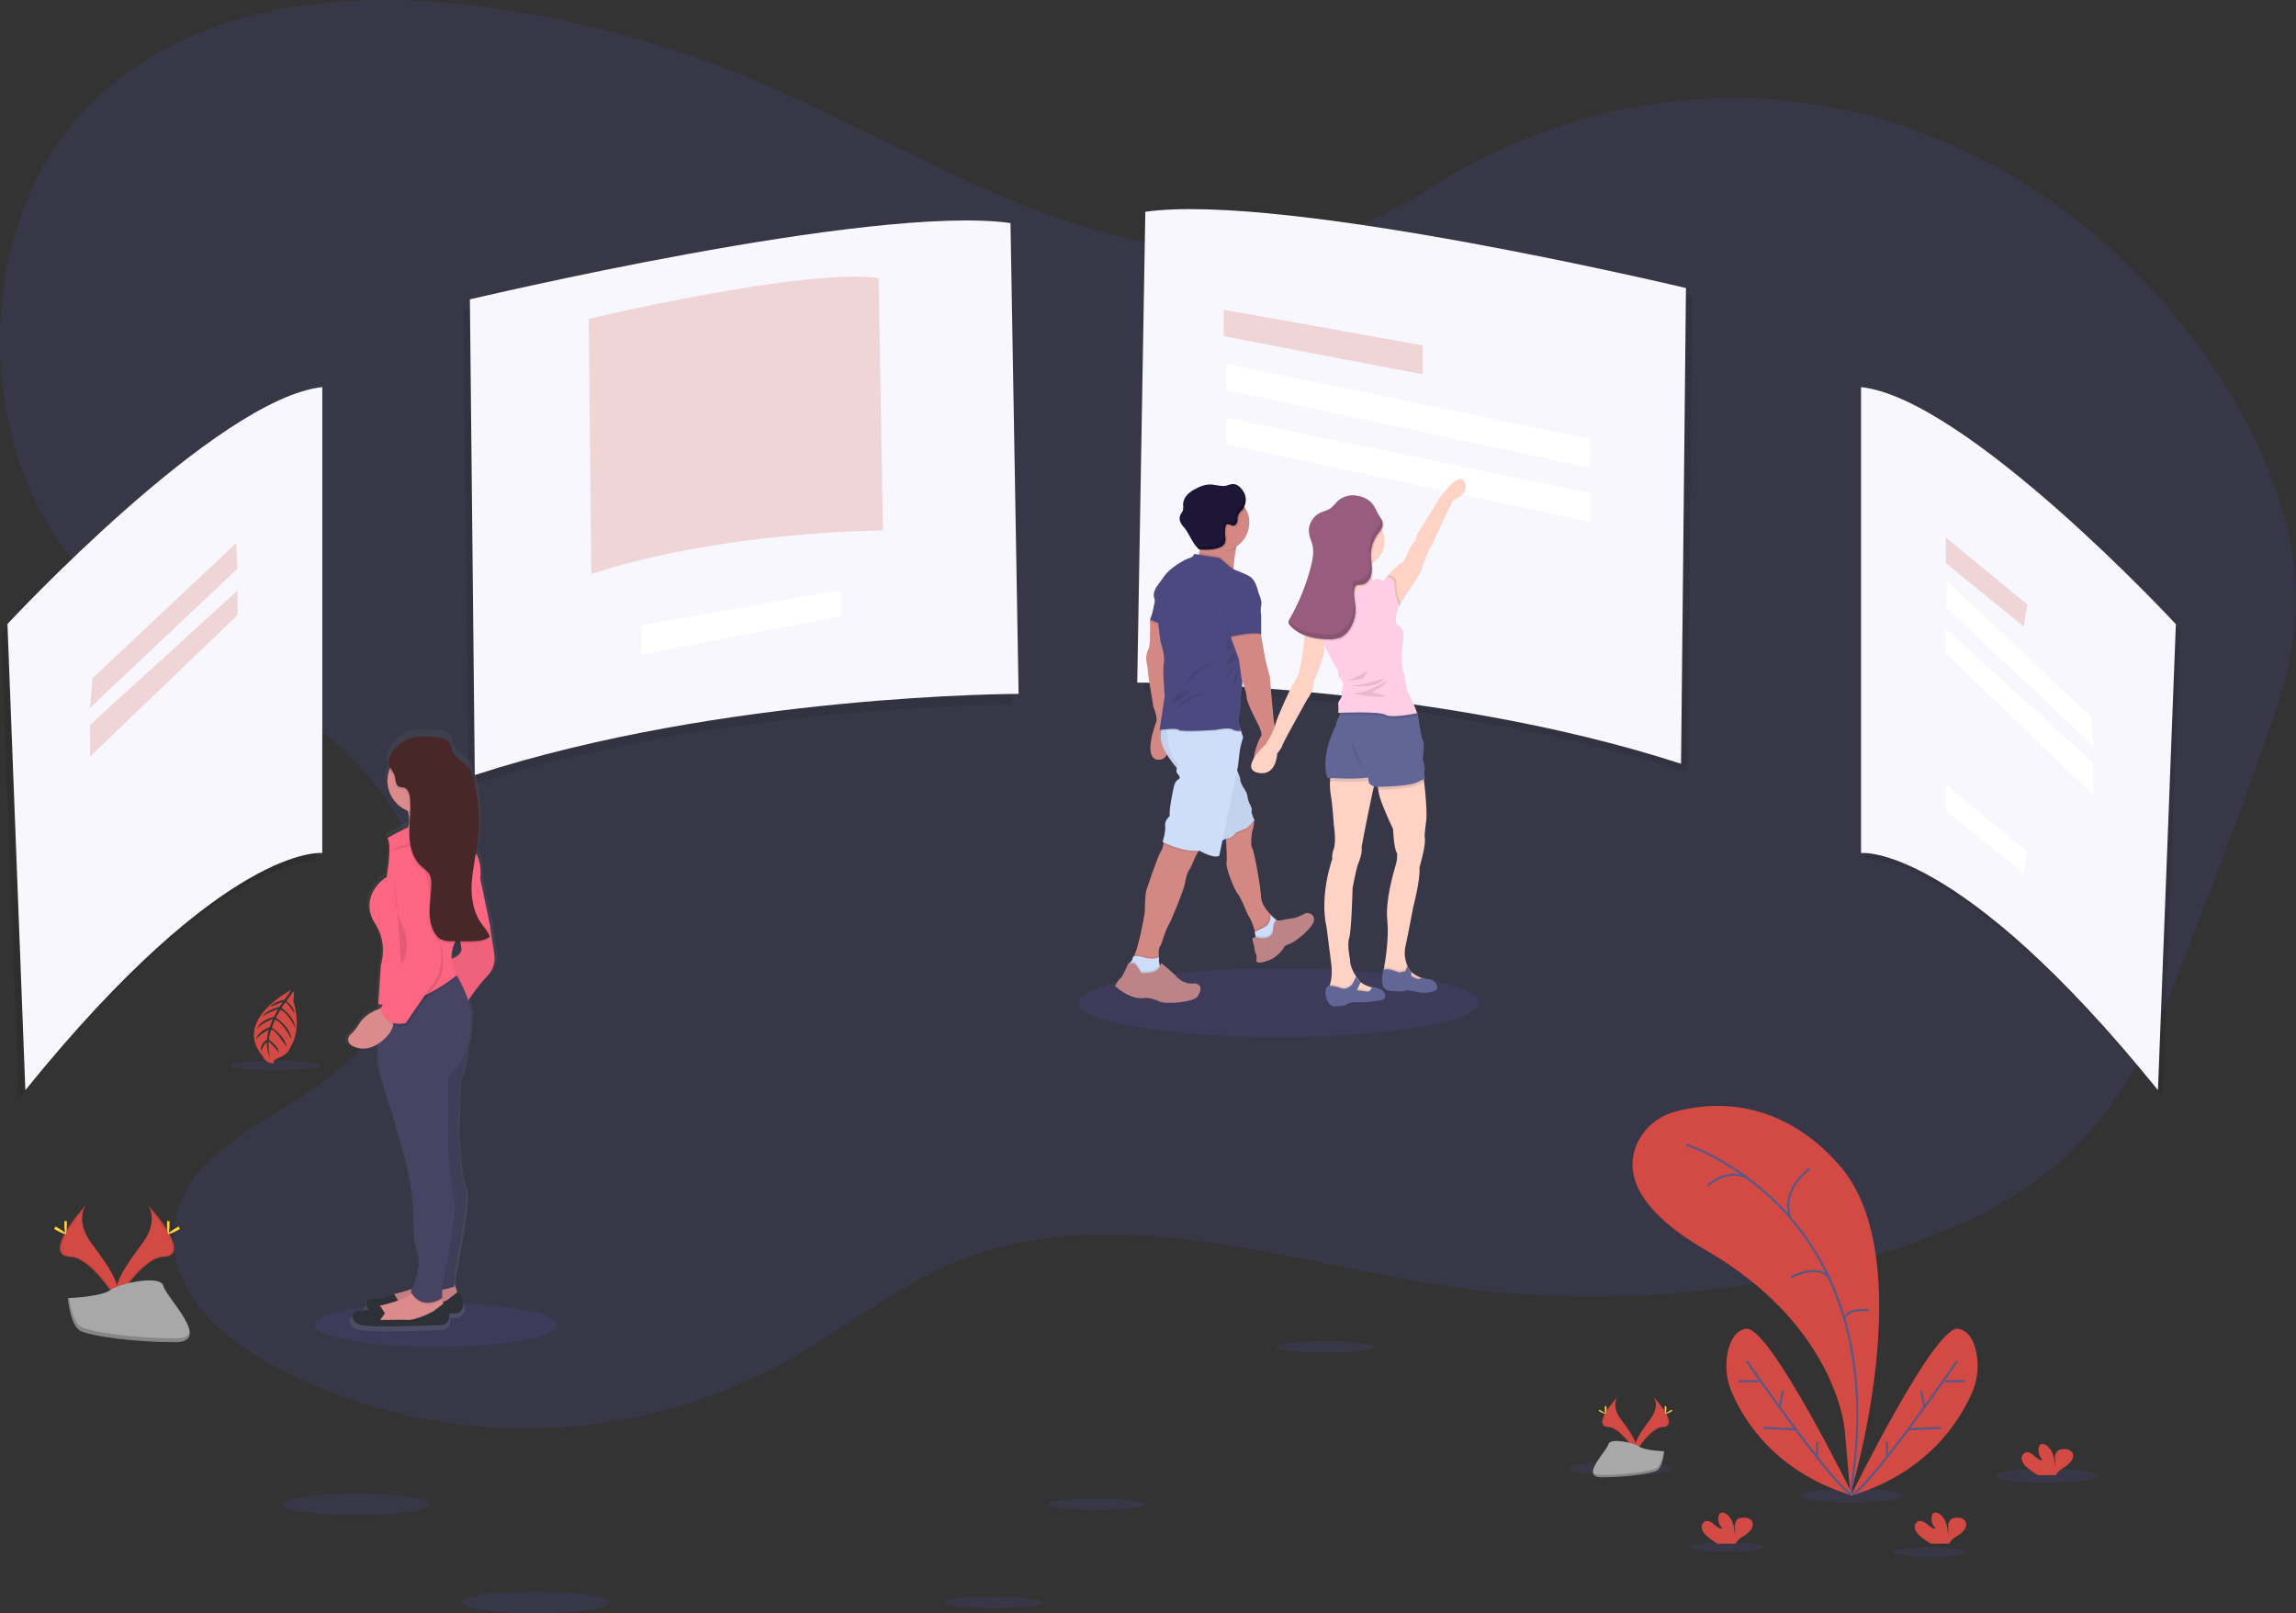 <?xml version="1.0" encoding="UTF-8"?> <!-- Generator: Adobe Illustrator 22.1.0, SVG Export Plug-In . SVG Version: 6.00 Build 0) --> <svg xmlns="http://www.w3.org/2000/svg" xmlns:xlink="http://www.w3.org/1999/xlink" id="_x34_bb361e0-c198-4236-8a2c-16fdc74357b9" x="0px" y="0px" viewBox="0 0 1077.9 757.3" style="enable-background:new 0 0 1077.9 757.3;" xml:space="preserve"><rect x="0" y="0" width="1077.9" height="757.3" fill="#333333" stroke="none"/> <style type="text/css"> .st0{opacity:0.1;fill:#6C63FF;enable-background:new ;} .st1{opacity:0.1;} .st2{fill:#F7F7FD;} .st3{opacity:0.2;} .st4{fill:#D24A43;} .st5{fill:#FFFFFF;} .st6{opacity:0.1;enable-background:new ;} .st7{fill:#FFD037;} .st8{fill:#A8A8A8;} .st9{opacity:0.2;enable-background:new ;} .st10{fill:#D38884;} .st11{fill:#4C4981;} .st12{opacity:5.000000e-02;enable-background:new ;} .st13{fill:#CEDDF9;} .st14{fill:#BC8487;} .st15{fill:#1E1637;} .st16{fill:#FFD2C6;} .st17{fill:#626696;} .st18{fill:#FFCDE5;} .st19{fill:#985C7E;} .st20{fill:url(#SVGID_1_);} .st21{fill:#DB8B8B;} .st22{fill:#2E3037;} .st23{fill:#474463;} .st24{fill:#FC6681;} .st25{fill:#472727;} .st26{fill:none;stroke:#565987;stroke-miterlimit:10;} </style> <title>product tour</title> <path class="st0" d="M663.8,91.8c-46.3,32.4-106.2,30.3-158.8,13.4S404.2,58.4,352.9,37.1C310.2,19.3,265.3,7.6,219.3,2.3 C154-5.2,81.1,3.9,35.7,56.3c-50.7,58.3-46.8,163.5,8,217c27.9,27.2,64.4,40.6,96.2,61.8s61.3,56.5,58.6,97.5 c-2.5,38-31.7,67.1-61.9,85.4c-23.3,14.1-52.1,29.6-54.9,58.8c-2.7,28.3,21.4,50.5,44.5,63.1c75.3,41.2,168,40.8,243-1 c26.7-15,51.3-34.8,79.3-46.4c73.7-30.5,154.8,0.2,232.8,11.4c66.3,9.5,133.8,4.6,198-14.4c38.6-11.4,77.4-28.8,104.5-61.3 c19.6-23.4,31.8-53.1,43.2-82.4c12.2-31.2,23.9-62.7,35.2-94.3c6.8-19,13.4-38.4,15.2-58.7c3.2-36.9-10.2-73.3-28.3-104.4 c-43.1-73.9-115.6-125.8-194.2-139S693.2,62,632.3,118.3"></path> <g class="st1"> <path d="M540.7,103.4l-3.8,221c0,0,137.9,0,255.3,38.1l2.3-223.3C794.4,139.2,606.2,94.2,540.7,103.4z"></path> </g> <path class="st2" d="M537.7,99.4l-3.8,221c0,0,137.9,0,255.3,38.1l2.3-223.3C791.4,135.2,603.2,90.2,537.7,99.4z"></path> <g class="st1"> <path d="M471.4,109.7l3.8,221c0,0-137.9,0-255.3,38.1l-2.3-223.3C217.7,145.6,405.9,100.6,471.4,109.7z"></path> </g> <path class="st2" d="M474.4,104.7l3.8,221c0,0-137.9,0-255.3,38.1l-2.3-223.3C220.7,140.6,408.9,95.6,474.4,104.7z"></path> <g class="st3"> <path class="st4" d="M412.5,130.5l2,118.5c0,0-74,0-136.9,20.4l-1.2-119.7C276.4,149.7,377.3,125.6,412.5,130.5z"></path> </g> <g class="st1"> <path d="M875.7,184.7v218.7c0,0,45-5.3,139.4,111.3l8.4-218.7C1023.5,295.9,925.2,190,875.7,184.7z"></path> </g> <path class="st2" d="M873.7,181.7v218.7c0,0,45-5.3,139.4,111.3l8.4-218.7C1021.5,292.9,923.2,187,873.7,181.7z"></path> <g class="st1"> <path d="M148.3,185.7v218.7c0,0-45-5.3-139.4,111.3L0.5,296.9C0.5,296.9,98.8,191,148.3,185.7z"></path> </g> <path class="st2" d="M151.3,181.7v218.7c0,0-45-5.3-139.4,111.3L3.5,292.9C3.5,292.9,101.8,187,151.3,181.7z"></path> <g class="st3"> <polygon class="st4" points="574.5,145.4 667.9,162.1 667.9,175.7 574.5,157.8 "></polygon> </g> <polygon class="st5" points="394.5,276.9 301.1,293.6 301.1,307.2 394.5,289.3 "></polygon> <polygon class="st5" points="575.7,170.7 746.5,206 746.5,219.6 575.7,183.1 "></polygon> <polygon class="st5" points="575.7,196.1 746.5,231.4 746.5,245 575.7,208.5 "></polygon> <g class="st3"> <polygon class="st4" points="913.5,252.3 913.5,264.3 950.1,294.1 951.8,283.8 "></polygon> </g> <polygon class="st5" points="913.5,368.3 913.5,380.3 950.1,410.1 951.8,399.8 "></polygon> <polygon class="st5" points="914.1,272.9 913.5,284.9 982.8,350.2 981.6,336.4 "></polygon> <polygon class="st5" points="913.5,295.2 913.5,306.7 982.8,373.1 982.8,358.2 "></polygon> <g class="st3"> <polygon class="st4" points="110.9,254.9 111.5,266.9 42.3,332.2 43.4,318.4 "></polygon> </g> <g class="st3"> <polygon class="st4" points="111.5,277.2 111.5,288.7 42.3,355.1 42.3,340.2 "></polygon> </g> <ellipse class="st0" cx="204.6" cy="621.9" rx="57" ry="10.3"></ellipse> <path class="st4" d="M69.4,565.5c0,0,5.5,7.2-2.5,18s-14.6,20-12,26.8c0,0,12.1-20.1,22-20.4S80.3,577.6,69.4,565.5z"></path> <path class="st6" d="M69.4,565.5c0.5,0.7,0.9,1.4,1.1,2.3c9.6,11.3,14.8,21.8,5.5,22.1c-8.6,0.2-19,15.7-21.4,19.5 c0.1,0.3,0.2,0.6,0.3,0.9c0,0,12.1-20.1,22-20.4S80.3,577.6,69.4,565.5z"></path> <path class="st7" d="M79.6,574.6c0,2.5-0.3,4.6-0.6,4.6s-0.6-2-0.6-4.6s0.4-1.3,0.7-1.3S79.6,572.1,79.6,574.6z"></path> <path class="st7" d="M83.2,577.6c-2.2,1.2-4.2,1.9-4.3,1.6s1.5-1.5,3.7-2.8s1.3-0.3,1.5,0S85.4,576.4,83.2,577.6z"></path> <path class="st4" d="M40.4,565.5c0,0-5.5,7.2,2.5,18s14.7,20,12,26.8c0,0-12.1-20.1-22-20.4S29.6,577.6,40.4,565.5z"></path> <path class="st6" d="M40.4,565.5c-0.5,0.7-0.9,1.5-1.1,2.3c-9.6,11.3-14.8,21.8-5.5,22.1c8.6,0.2,19,15.7,21.4,19.5 c-0.1,0.3-0.2,0.6-0.3,0.9c0,0-12.1-20.1-22-20.4S29.6,577.6,40.4,565.5z"></path> <path class="st7" d="M30.2,574.6c0,2.5,0.3,4.6,0.6,4.6s0.6-2,0.6-4.6s-0.4-1.3-0.7-1.3S30.2,572.1,30.2,574.6z"></path> <path class="st7" d="M26.7,577.6c2.2,1.2,4.2,1.9,4.3,1.6s-1.5-1.5-3.7-2.8s-1.3-0.3-1.5,0S24.5,576.4,26.7,577.6z"></path> <path class="st8" d="M31.9,609.3c0,0,15.4-0.5,20-3.8s23.6-7.2,24.8-1.9s23.1,26.3,5.7,26.4s-40.3-2.7-44.9-5.5 S31.9,609.3,31.9,609.3z"></path> <path class="st9" d="M82.8,628.2c-17.3,0.1-40.3-2.7-44.9-5.5c-3.5-2.1-4.9-9.8-5.4-13.4H32c0,0,1,12.4,5.6,15.2s27.6,5.7,44.9,5.5 c5,0,6.7-1.8,6.6-4.5C88.4,627.2,86.5,628.2,82.8,628.2z"></path> <ellipse class="st0" cx="600.5" cy="470.7" rx="94" ry="16.1"></ellipse> <path class="st10" d="M581.5,253.4c-0.5,1-0.8,2-1,3.1c-0.1,0.3-0.1,0.5-0.2,0.8c-0.6,3.1-1,6.9-1.2,9.1c-0.1,1.1-0.2,1.8-0.2,1.8 s-21.7-1.5-17.9-5.1c1-1,1.7-2.2,2-3.6c0.1-0.4,0.2-0.8,0.3-1.2c0.2-0.9,0.3-1.8,0.3-2.8c0-0.2,0-0.5,0-0.7c0-1.5,0-3-0.2-4.5 c0,0,7,0,12.4,0.6C579.4,251.5,582.2,252.2,581.5,253.4z"></path> <path class="st10" d="M543.9,356.6c-7.4-0.2-1.9-15.6-1.1-17.7s-1.3-7.1-1.3-7.1s-2.5-14.7-2.5-15.6c-0.1-2-0.4-4-0.8-5.9 c-0.3-2,0.1-4,1-5.8c0.8-1.3,0.7-6.7,0.7-6.7v-6.9l1.7-2.2l4.2,4l1.2,1.1l2.1,7.7l-0.7,11.1l-0.4,10.8l2.5,14.9 C550.5,338.2,551.4,356.9,543.9,356.6z"></path> <polygon class="st6" points="546.3,294.5 540,291.9 540,290.9 541.6,288.7 545.8,292.7 "></polygon> <path class="st11" d="M543.4,278.7c-0.8,2-1.4,4.1-1.8,6.2c-0.3,2-0.9,4-1.7,5.9l7,2.9L543.4,278.7z"></path> <path class="st12" d="M543.4,278.7c-0.8,2-1.4,4.1-1.8,6.2c-0.3,2-0.9,4-1.7,5.9l7,2.9L543.4,278.7z"></path> <path class="st10" d="M599.1,431.7l-0.6,1.2c0,0-0.6,4.1-0.6,4.2s-1.8,2.8-1.8,2.8l-4.6,1l-1.9-0.2c-0.1-1.1-0.3-2.3-0.5-3.4 c-0.1-0.3-0.1-0.6-0.2-1c-0.7-2.6-1.8-5-3.2-7.2c0,0-3.4-8.4-4.6-9.5s-5.8-12.1-5.3-14.8c0.3-1.5,0-6.4-0.2-10.4 c-0.2-3.3-0.4-6.1-0.4-6.1l11.5-6.8l1.3,2.1l0,0l0.8,1.3c0,0,0,0.2,0,0.6v0.1c-0.1,1.7-0.5,3.4-1,5c0,0-0.9,6.2,0,7.3 s3.6,15.7,4.2,22.4c0,0.2,0,0.4,0,0.6c0.2,3.1,2.2,5.9,4.1,7.9l0,0c0.1,0.1,0.3,0.3,0.4,0.4C597.3,430.2,598.2,431,599.1,431.7z"></path> <path class="st6" d="M589.6,440.8l1.9,0.2l4.6-1l1.8-2.8l0.6-4.2l0.6-1.2l0.1-0.1c-1.1-0.8-2.2-1.6-3.1-2.6l0,0 c-0.1-0.1-0.2-0.2-0.3-0.3s0.7,4-2.8,5.8c-1.7,0.9-3.1,1.5-4,2L589.6,440.8z"></path> <path class="st13" d="M599.9,432.3l-0.7,1.4c0,0-0.6,4.1-0.6,4.2s-1.8,2.8-1.8,2.8l-4.6,1l-2.6-0.3c0-0.5-0.1-1.3-0.2-2.2 c-0.1-0.5-0.2-1.2-0.3-1.8c1-0.5,2.5-1.2,4.5-2.2c3.5-1.8,2.8-5.8,2.8-5.8c0.8,0.8,1.6,1.5,2.4,2.1 C599.3,431.9,599.7,432.1,599.9,432.3z"></path> <path class="st6" d="M599.9,432.3l-0.7,1.4c0,0-0.6,4.1-0.6,4.2s-1.8,2.8-1.8,2.8l-4.6,1l-2.6-0.3c0-0.5-0.1-1.3-0.2-2.2 c0.6,0,1.1,0.1,1.7,0.2c0,0,6.2,1.3,6.5-3.6c0.2-2.8,0.8-3.9,1.2-4.3C599.3,431.9,599.7,432.1,599.9,432.3z"></path> <path class="st14" d="M599.5,432c0,0-1.5-0.3-1.9,4.6s-6.5,3.6-6.5,3.6s-3.1-0.8-3.1,0.5c0.1,1.2,0.4,2.3,0.8,3.4 c0,0,0.2,2.9,0.8,3.6s0.2,3.3,0.2,3.3s0.2,1.9,5.1,0c0,0,4.3-0.9,7.9-6.2c0.1-0.2-0.4-0.7,2.7-1.8s12-8.3,11.4-11.8 c-0.1-1.2-1-2.2-2.1-2.5c-0.9-0.3-1.9-0.1-2.8,0.4c-0.8,0.5-1.7,0.9-2.6,1.2c-1.2,0.5-2.4,0.8-3.7,0.9c-1,0.1-1.9,0.3-2.9,0.5 C601.6,432,600.5,432.2,599.5,432z"></path> <path class="st10" d="M564.2,398c-0.7,0.6-1.3,1.2-1.8,2c-1.8,2.7-2.8,6.5-4,8.1c-1.5,2.1-2,6.2-2,6.2c-0.4,2.7-6.1,17-7.6,19.5 s-3.7,9.5-3.7,9.5c-1.3,1.6-1.2,4.1-1.1,5.2c0,0.2,0,0.4,0.1,0.5s0,0.2,0,0.2v0.1l-2.1,3.6l-6.7-0.9l-3.5-2.3 c0.3-0.5,0.5-0.9,0.8-1.4c1.8-4.1,3.2-11.5,3.2-11.5s1.9-8.4,1.7-10.4c0-2.7,0.2-5.3,0.5-8c0,0,5.3-16,6.9-18.6 c0.7-1,1.1-2.2,1.3-3.5c0-0.2,0-0.5,0-0.8l2.3-2.3C548.5,393.2,567.1,395.7,564.2,398z"></path> <path class="st6" d="M544.1,448.5c0,0,0,0.2,0,0.5v0.3l-2.1,3.6l-6.7-0.9l-3.5-2.3c0.3-0.5,0.5-0.9,0.8-1.4c1.7-0.5,5.5,0.9,5.5,0.9 S542.3,449.8,544.1,448.5L544.1,448.5z"></path> <path class="st13" d="M542.5,458l-6.8,1.6l-6.2-4.6l0.3-2.6c0.4-0.3,0.8-0.6,1.1-1c0.5-0.5,0.8-1.2,0.9-1.9c0.4-1.9,6.3,0.2,6.3,0.2 s4.3,0.8,6-0.5c-0.1,1.3,0,2.5,0.3,3.7c0.2,0.6,0.5,1.1,1,1.5C547.2,455.6,542.5,458,542.5,458z"></path> <path class="st6" d="M542.5,458l-6.8,1.6l-6.2-4.6l0.3-2.6c0.4-0.3,0.8-0.6,1.1-1c0.5,0,0.9,0,1.4,0c1,0.1,3.5,4.5,3.5,4.5 c6.1,0.4,8-1.6,8.6-3.1c0.2,0.6,0.5,1.1,1,1.5C547.2,455.6,542.5,458,542.5,458z"></path> <path class="st14" d="M535.8,456.7c0,0-2.5-4.5-3.5-4.5c-0.9,0-1.8,0-2.6,0c0,0-2.7,6.5-3.7,7s-2.5,3.6-2.5,3.6s7.2,7,14.2,5.6 c2.2,0,4.4,0.6,6.4,1.6c3.2,1.7,16.7,0.4,18.3-2.5c1.2-2.2,1.7-3.8,0.6-5c-0.7-0.7-1.6-1-2.5-0.9c-1.7,0.2-5.5,0.2-8.8-3.9 c0,0-6.1-5.6-6.6-5.6S545.4,457.4,535.8,456.7z"></path> <path class="st6" d="M588.8,385.7L588.8,385.7c-0.5,0.5-3.4,3.8-4.3,4c-1.5,0.6-2.9,1.2-4.4,1.9c0,0-1.8,2.4-3.3,2.5 c-0.4,0.1-0.9,0.2-1.3,0.3c-0.2-3.3-0.4-6.1-0.4-6.1l11.5-6.8l1.3,2.1l0,0C588.3,384.6,588.6,385.4,588.8,385.7L588.8,385.7z"></path> <path class="st13" d="M546.9,338.9c0,0-4.5,5.8,0,13.6c2.4,4.4,5.5,8.3,9.2,11.6l15.3,31.6c0,0,4-2.2,5.5-2.3s3.3-2.5,3.3-2.5 c1.4-0.7,2.9-1.4,4.4-1.9c1-0.2,4.3-4,4.3-4s-1.7-3.6-1.3-4.6s-1.1-3.4-1.1-3.4c-0.5-1.2-0.8-2.5-1-3.8c0-1-1.6-3.3-1.6-3.3 s-1.6-2.4-1.6-3.8s-2.4-6.6-2.4-6.6l-0.6-23L546.9,338.9z"></path> <path class="st12" d="M588.8,385c0,0-3.4,3.8-4.3,4c-1.5,0.6-2.9,1.2-4.4,1.9c0,0-1.8,2.4-3.3,2.5c-1,0.2-2.1,0.6-3,1.1 c-1.3,0.6-2.5,1.2-2.5,1.2L556,364.1c-1.3-1.2-2.6-2.4-3.7-3.8c-2.1-2.4-3.9-5.1-5.5-7.8c-1.8-2.8-2.4-6.2-1.7-9.4 c0.3-1.5,0.9-2.9,1.7-4.1l10.9-0.8l21.6-1.5l0.2,6.8l0.4,16.2c0,0,0.3,0.8,0.8,1.9c0.7,1.5,1.2,3.1,1.5,4.7c0,1.3,1.6,3.8,1.6,3.8 s1.6,2.3,1.6,3.3c0.2,1.3,0.5,2.5,1,3.8c0,0,1.5,2.4,1.1,3.4S588.8,385,588.8,385z"></path> <path class="st6" d="M564.2,398c-0.7,0.6-1.3,1.2-1.8,2c-6.6,0.5-14.3-3-16.2-3.9c0-0.2,0-0.5,0-0.8l2.3-2.3 C548.4,393.1,567.1,395.7,564.2,398z"></path> <path class="st13" d="M583.6,346.1c0,0-1,3.4-1.3,4.8s-1.1,8.6-1.1,8.6l-0.4,2l-6.9,33l-1.5,7.2c-2.7,1.5-9.3-2.4-9.3-2.4 c-7.8,0.9-17.3-4.1-17.3-4.1s1.6-5.1,1.2-7.6s2.2-4.6,2.2-4.6c-0.6-2.3,1.6-12.4,1.6-12.4s0.5-3.8,2.3-4.7s-0.2-2.4-0.7-3.3 c-0.2-0.7-0.1-1.5,0.2-2.2c0.2-0.6,0.3-1.1,0.6-1.6c-4.6-4.6-5.3-11.8-5.3-15.9c0-1,0-2,0.1-2.9l10-1.8l21.8-3.8l2.2,6.9l0,0 l0.6,1.7L583.6,346.1z"></path> <path class="st6" d="M581.5,253.4c-0.5,1-0.8,2-1,3.1c-0.1,0.3-0.1,0.5-0.2,0.8c-2.1,1.4-3.4,1.4-6.1,1.4c-0.9,0-1.5-1.8-2.3-2 c0,0-1.3-4.8-1.7-0.8c-2.5-0.5-4.7,1.5-6.5-0.3l0,0c0-0.2,0-0.5,0-0.7c0-1.5,0-3-0.2-4.5c0,0,7,0,12.4,0.6 C579.4,251.5,582.2,252.2,581.5,253.4z"></path> <path class="st10" d="M586.5,245.3c0,7.5-6.1,13.5-13.5,13.5c-0.9,0-1.8-0.1-2.7-0.3l0,0c-7.3-1.5-12-8.6-10.5-15.9 c1.5-7.3,8.6-12,15.9-10.5c3.8,0.8,7.1,3.2,9,6.6C586,240.7,586.6,242.9,586.5,245.3z"></path> <path class="st6" d="M579.2,266.5c-0.1,1.1-0.2,1.8-0.2,1.8s-21.7-1.5-17.9-5.1c1-1,1.7-2.2,2-3.6l9.4,1.5c0,0,2.7,2.1,4.7,4 C577.8,265.7,578.4,266.1,579.2,266.5z"></path> <path class="st6" d="M582.4,343.6c-1,0.1-1.9,0.1-2.8-0.2c-0.4-0.1-0.8-0.3-1.2-0.5c-1.8-1.1-7.9,0.3-7.9,0.3s-16.5,1.1-17.2,0 c-0.4-0.6-3.3-0.5-5.7-0.4c-1,0.1-1.8,0.2-2.5,0.2c0.3-1.5,0.9-2.9,1.7-4.1l10.9-0.8l21.8-3.8l2.2,6.9l0,0 C582,342,582.2,342.8,582.4,343.6z"></path> <path class="st11" d="M572.5,261.9l-11.8-1.9c-0.4,0.9-1.2,1.7-2.2,1.9c-1.6,0.4-8.6,4-11.8,8.4l-3.2,4.4c0,0-2.5,3.1-1.7,5.7 s1.8,11.1,1.8,11.1l1.2,9.6c0,0,2.3,6.9,1.6,9.9s0.4,15.8,0.4,15.8l-2.4,15.8c0,0,8.2-1.1,9,0s17.2,0,17.2,0s6-1.3,7.9-0.3 c1.2,0.7,2.6,0.9,4,0.7c0,0-1.5-5-0.6-7.8s0.6-7.9,0.6-7.9s1.2-7.4,0.6-8.7s1.3-6.2,1.3-6.2l6.4-33.8c0,0-0.8-6.1-4.2-8.1 s-7.3-2.7-9.4-4.6S572.5,261.9,572.5,261.9z"></path> <path class="st10" d="M577.9,295.2v4l3.7,10.1l1.3,9.3c0,0,2.4,6.7,2.4,9s5.9,13.5,5.9,13.5s1.6,3.8,0.8,4.5s-7.8,16.7,1,16.2 s6.1-17.2,6.1-17.2l-1.2-7.3c0,0-1.7-18.2-1.7-19.5c0,0-2.2-7.8-2.4-9.5S592,298,592,298l-1.3-5.6L577.9,295.2z"></path> <polygon class="st6" points="573.7,307.8 560.5,315.4 556.4,321.5 561.9,316 "></polygon> <path class="st6" d="M569.7,322.3c0,0-6,3.9-8.8,3.9s-9.4,6.7-9.4,6.7s9.3-6,10-5.8S569.7,322.3,569.7,322.3z"></path> <path class="st6" d="M554.3,324.4c0,0-5.6,5.1-4.2,5.6s9-5.6,9-5.6H554.3z"></path> <path class="st6" d="M579.2,306.2c0,0-4.4,5.9-3.2,5.8s4.5-3.5,4.5-3.5L579.2,306.2z"></path> <path class="st6" d="M579.9,312c0,0-4.7,5.4-4.5,6.7S579.9,312,579.9,312z"></path> <path class="st6" d="M581.1,314.7c0,0-3.2,5.7-1.8,6.9S581.1,314.7,581.1,314.7z"></path> <path class="st6" d="M576.9,300.1c0,0-2.4,4-0.6,4.3s1.9,0,1.9,0L576.9,300.1z"></path> <path class="st6" d="M577.6,285.5c-0.6,2.4-1.4,4.8-2.4,7.1c-0.4-1.2-0.7-2.4-0.9-3.6C575.2,287.7,576.4,286.5,577.6,285.5z"></path> <path class="st6" d="M584.8,238.6c-0.2,0.5-0.5,1-0.9,1.4c-0.6,0.6-1.2,1.2-1.6,1.9c-0.4,1-0.6,2.1-0.6,3.2c-0.2,1.1-0.9,2.3-2,2.3 c-0.6,0-1.1-0.2-1.6-0.5s-1.1-0.2-1.6,0c-0.3,0.3-0.5,0.7-0.5,1.2c-0.1,0.9-0.2,1.9-0.2,2.8c0,0.4,0,0.8,0.1,1.1 c0.3,1.2,0.2,2.4-0.2,3.6c-0.5,0.8-1.3,1.5-2.2,1.8c-1,0.4-2.1,0.7-3.1,0.9l0,0c-2.1,0.3-4.1,0.3-6.2,0.2c-0.2,0-0.4,0-0.6-0.1 c-0.1,0-0.2-0.1-0.2-0.1c0.2-1.1,0.4-2.3,0.4-3.5c-5.3-5.2-5.5-13.7-0.3-19.1c5.2-5.3,13.7-5.5,19.1-0.3 C583.4,236.5,584.2,237.5,584.8,238.6z"></path> <path class="st15" d="M579.2,227.2c-1.2-0.1-2.4,0.5-3.6,0.8c-2.5,0.5-5.1-0.6-7.7-0.6c-2.2,0.1-4.4,0.8-6.3,1.9 c-1.6,0.7-3,1.7-4.2,2.9s-1.9,2.9-2,4.6c0.2,1,0.1,2-0.1,3c-0.3,0.5-0.6,1-0.9,1.4c-0.6,1-0.8,2.3-0.4,3.5c0.5,1.1,1.2,2.2,2.1,3.1 c1.7,2.1,2.7,4.7,4.2,6.9c0.6,1,1.4,1.9,2.2,2.8c0.1,0.2,0.3,0.3,0.5,0.4s0.4,0.1,0.5,0.1c3.2,0.1,6.4,0.2,9.3-1.1 c0.9-0.3,1.7-1,2.2-1.8c0.4-1.2,0.5-2.4,0.2-3.6c-0.1-1.3-0.1-2.7,0.1-4c0-0.4,0.2-0.9,0.5-1.2c0.5-0.3,1.1-0.3,1.6,0s1,0.4,1.6,0.5 c1.1,0,1.8-1.2,2-2.3c-0.2-2,0.6-3.9,2.2-5.1c1.5-1.9,2-4.5,1.4-6.8C583.9,230.3,581.7,227.4,579.2,227.2z"></path> <path class="st6" d="M592.1,284.6c-0.3,1.7-0.3,3.3,0,5c-0.1,1.3,0,8.7,0,8.7c-4-1.2-14.2,1.2-14.2,1.2l-1.2-3.6 c-0.7-0.9-1.2-1.9-1.5-3c-0.4-1.2-0.7-2.4-0.9-3.6c-0.5-2.5-0.9-5.1-1.2-7.6c-0.5-3.9,5.2-8,9.6-10.3s8.1,7.5,8.1,7.5 S592.6,282.7,592.1,284.6z"></path> <path class="st11" d="M592.1,283.9c-0.3,1.7-0.3,3.3,0,5c-0.1,1.3,0,8.7,0,8.7c-4-1.2-14.2,1.2-14.2,1.2l-1.2-3.6 c-0.7-0.9-1.2-1.9-1.5-3c-0.4-1.2-0.7-2.4-0.9-3.6c-0.5-2.5-0.9-5.1-1.2-7.6c-0.5-3.9,5.2-8,9.6-10.3s8.1,7.5,8.1,7.5 S592.6,282,592.1,283.9z"></path> <path class="st9" d="M584.5,232.5c-0.2-0.7-0.5-1.3-0.9-2c0.1,0.2,0.1,0.3,0.2,0.5c0.7,2.4,0.1,4.9-1.4,6.8 c-1.6,1.2-2.5,3.1-2.2,5.1c-0.2,1.1-0.9,2.3-2,2.3c-0.6,0-1.1-0.2-1.6-0.5s-1.1-0.2-1.6,0c-0.3,0.3-0.5,0.7-0.5,1.2 c-0.2,1.3-0.2,2.7-0.1,4c0.1,1.2,0.3,2.5-0.2,3.6c-0.5,0.8-1.3,1.5-2.2,1.8c-2.9,1.2-6.2,1.2-9.3,1.1c-0.2,0-0.4,0-0.5-0.1 c-0.2-0.1-0.3-0.2-0.5-0.4c-0.8-0.9-1.5-1.8-2.2-2.8c-1.5-2.3-2.5-4.8-4.2-6.9c-0.5-0.6-1-1.1-1.4-1.8v0.1c0.5,1.1,1.2,2.2,2.1,3.1 c1.7,2.1,2.7,4.7,4.2,6.9c0.7,1,1.4,1.9,2.2,2.8c0.1,0.2,0.3,0.3,0.5,0.4s0.4,0.1,0.5,0.1c3.2,0.1,6.4,0.2,9.3-1.1 c0.9-0.3,1.7-1,2.2-1.8c0.4-1.2,0.5-2.4,0.2-3.6c-0.1-1.3-0.1-2.7,0.1-4c0-0.4,0.2-0.9,0.5-1.2c0.5-0.3,1.1-0.3,1.6,0s1,0.4,1.6,0.5 c1.1,0,1.8-1.2,2-2.3c0-1.1,0.2-2.2,0.6-3.2c0.5-0.7,1-1.3,1.6-1.9C584.6,237.4,585.1,234.9,584.5,232.5z"></path> <path class="st16" d="M681.9,235.1l-8.6,18.4c0,0-1.3,3.5-2.1,4.1s-4.5,11.5-4.5,11.5l-9.3,14.3l0,0l-0.6,1l-3.6-1l-2.5-9.5l0.2-2.8 v-0.4c0,0,5.7-6,7-6.5c0,0,1,0.1,2.9-4.5c1.9-4.7,3.6-5.7,3.6-5.7l1-3.4l10.7-17.1c0,0,9-12.9,11.5-7.2S681.9,235.1,681.9,235.1z"></path> <path class="st16" d="M646.1,365.6c0,0.3-0.1,0.6-0.3,0.9c-1,1.5-6.6,31.2-6.6,31.2c0.5,2-0.8,6-1.6,7.8s-2.6,11.3-2.6,11.3 s-0.5,20.4-1.6,23.5s0.4,10,0.4,10c-0.1,3.1,1.8,6.5,2.9,8.1l0.2,0.3c0.4,0.5,0.6,0.8,0.6,0.8c0.3,0.6,0.7,1.1,1.3,1.6l0.3,0.2 c1.5,1,3.3,1.8,5.1,2.2h0.2c0.7,0.2,1.2,0.2,1.2,0.2l0.5,2.5l-4.8,1l-9.2,0.6c0,0-10.8,0.8-8.4-4c0.2-0.3,0.3-0.7,0.4-1l0,0 c0.1-0.2,0.2-0.5,0.3-0.7c1.5-4.6,0.5-10.3,0.5-10.3l-2.1-16.4c-3.5-15.3,2.7-32.3,2.7-32.3s-0.5-1.4,0.7-4.8s0-11,0-11 s-0.6-9.7-1.5-14.5c-0.3-2-0.4-4.1-0.3-6.1c0-1.2,0.1-2.4,0.3-3.6l20.7-2.8C645.1,360.3,646.3,363.6,646.1,365.6z"></path> <path class="st6" d="M645.8,466.1l-4.8,1l-9.2,0.6c0,0-10.8,0.8-8.4-4c0.2-0.3,0.3-0.7,0.4-1l0,0c0.1-0.2,0.2-0.5,0.3-0.7 c1.9,0.1,3.7,0.4,5.5,1.1c3.1,1.2,5.4-1.9,5.4-1.9l1.5-2.9l0.2-0.4c0.4,0.5,0.6,0.8,0.6,0.8c0.4,0.7,0.9,1.3,1.5,1.8l-0.3,0.5 l-1.5,3.1c0,0,1.9,0.2,4.4,0.6c1,0.3,2.1-0.3,2.4-1.3h0.2c0.7,0.2,1.2,0.2,1.2,0.2L645.8,466.1z"></path> <path class="st17" d="M650.2,468.4c-0.4,1.6-10.5,2.1-10.5,2.1s-5.6-0.5-7.2,0.8s-6.2,1-6.4,1s-2.6-0.1-3.6-4.5s1.3-5,1.3-5.1l0,0 c2,0,3.9,0.4,5.7,1.1c3.1,1.2,5.4-1.9,5.4-1.9l1.7-3.3c0.4,0.5,0.6,0.8,0.6,0.8c0.4,0.7,0.9,1.3,1.5,1.8l-1.7,3.6 c0,0,1.9,0.2,4.4,0.6c1.1,0.3,2.3-0.5,2.5-1.6c0-0.1,0-0.3,0.1-0.4c0-0.1,0-0.2,0-0.3c0,0,1.6,0.5,3.5,1 C649.5,464.7,650.6,466.5,650.2,468.4z"></path> <path class="st16" d="M669.3,387.2c-0.2,1.5-0.5,5.2-0.5,5.2c0.8,3.1-1.3,10.6-1.3,10.6l-1.1,4.3c0.5,5.5-3,18.8-3,18.8 s-2.3,12.4-3.5,17.7c-0.7,3-0.5,6.1,0.6,8.9l0.1,0.2c0,0.1,0,0.2,0.1,0.3c0,0.1,0.1,0.3,0.1,0.4c0.3,0.7,0.7,1.4,1.2,2 c0.2,0.2,0.4,0.5,0.7,0.7l0,0c1.1,1,2.4,1.8,3.9,2.4l0,0l0.6,0.2c0.6,0.2,1.3,0.4,1.9,0.6l0,0h0.2l-0.5,2.9l-6.4-1.7l-8.6-2.8 l-4.2-2.3c0,0,0-0.2,0.1-0.7v-0.1c0-0.2,0.1-0.4,0.1-0.7c0.7-3.8,2.3-14.2,1.5-22c-1-9.6,3-22.8,3.9-25.9c0.6-1.8,0.8-3.7,0.7-5.6 c-1.6-2.3-1.9-11.5-1.9-11.5s-2.9-5.9-5.3-12.2c-0.8-2.1-1.4-4.2-1.7-6.4c-0.3-1.5-0.4-3.1-0.3-4.6c0,0,19.5-17.8,21.7-0.6 c0.1,0.6,0.1,1.1,0.2,1.7C670.4,382.9,669.5,385.8,669.3,387.2z"></path> <path class="st6" d="M669.3,459.6l-0.5,2.9l-6.4-1.7l-8.6-2.8l-4.2-2.4c0,0,0-0.2,0.1-0.7v-0.1c0-0.2,0.1-0.4,0.1-0.7h0.6l0,0 c1.2-0.1,2.5,0,3.6,0.5c1.4,0.5,3.2,1.1,3.6,0.9c0.6-0.3,1.4-0.4,2.1-0.4l0.9-2l0.1-0.3c0.3,0.7,0.7,1.4,1.2,2 c0.2,0.3,0.4,0.5,0.7,0.7v0.7v1c1,0.6,2,1.1,3.1,1.4c0.3,0.1,0.6,0.1,0.9,0l0,0l0.6,0.2c0.6,0.2,1.3,0.4,1.9,0.6l0,0L669.3,459.6z"></path> <path class="st17" d="M666.1,465.8c-1.8-0.5-6.1-1.3-6.8-0.7s-6.7,0-6.7,0c-1.3,0-2.4-0.7-3.1-1.8c-1.3-1.9-0.2-8.2-0.2-8.2h0.4 l0.7-0.1l0,0c1.2-0.1,2.5,0,3.6,0.5c1.4,0.5,3.2,1.1,3.6,0.9c0.6-0.3,1.4-0.4,2.1-0.4l1-2.3c0.3,0.7,0.7,1.4,1.2,2 c0.2,0.3,0.4,0.5,0.7,0.7l-0.1,1.7c1,0.6,2,1.1,3.1,1.4c0.5,0.2,1.2,0,1.5-0.5c0-0.1,0.1-0.2,0.1-0.3l0,0c0.8,0.4,1.7,0.7,2.5,0.8 l0,0c2.3-0.2,4.5,1.3,5,3.6C675.7,466,667.9,466.3,666.1,465.8z"></path> <path class="st6" d="M646.1,365.6l-1.1,0.3c-0.9,0.3-1.8,0.5-2.7,0.6c-5.7,0.8-15.2,0.3-18.2,0.1c0-1.2,0.1-2.4,0.3-3.6l20.7-2.8 C645.1,360.3,646.3,363.6,646.1,365.6z"></path> <path class="st17" d="M664.1,360.5c0,0-7.6,1.2-13.8,2.5c-2.1,0.5-4,0.9-5.4,1.4c-0.9,0.3-1.8,0.5-2.7,0.6c-6.9,1-19.1,0.1-19.1,0.1 c-3.4-10.9,4.1-24.6,4.1-24.6c-0.2-1.1,1.5-4.4,1.5-4.4V336l1.1-3.9h28.3l0.3,1.7l0.7,3.4l4.4,21.1L664.1,360.5z"></path> <path class="st6" d="M668.5,367.1l-0.2,0.1l-3.3,1.5c-3.6,1.6-14.3,2-18,2c-0.3-1.5-0.4-3.1-0.3-4.6c0,0,19.5-17.8,21.7-0.6 C668.4,366,668.4,366.6,668.5,367.1z"></path> <path class="st17" d="M669,365.5l-0.7,0.3l-3.3,1.5c-3.6,1.7-14.7,2-18.2,2h-0.9c-1.6,0-3.3-1.6-3.3-2c0-0.2-0.2-1.3-0.3-2.2 c-0.1-0.7-0.2-1.4-0.2-1.4c-3.8-1.6-7.5-3.5-11-5.7c-2.8-1.9-2.1-15.3-1.5-22.1c0.2-2.3,0.4-3.9,0.4-3.9l28.6,1.7l4,0.2l2.3,0.5 l0.6,0.1c0,0,1.7,12,2.5,13s0.3,4.4,0.2,6.3c0,0.8-0.1,1.6-0.3,2.5c0,0,1.2,3.4,0.9,5.2C668.5,362.8,668.7,364.2,669,365.5z"></path> <circle class="st16" cx="638.4" cy="254.1" r="11.7"></circle> <path class="st16" d="M632.7,259c0,0,0.8,11.1-1.5,13.6c-2.6,2.6-5.3,5.1-8.2,7.4l1.8,7.5l10.3,1.2l12-12.8l-2.7-3.3 c0,0-2.1-7.1-0.4-10.6S632.7,259,632.7,259z"></path> <path class="st6" d="M657.5,283.4L657.5,283.4l-0.6,1l-3.6-1l-2.5-9.5l0.2-2.8l0.8-1.1c0,0,4,0.1,3.8,3.7 C655.2,277,657.1,282.2,657.5,283.4z"></path> <path class="st6" d="M665.4,336c0,0-2.9,0.6-6.2,1.1s-7.1,0.7-8.7-0.3c-2.6-1.6-16.9-1.1-21-1h-0.7l1.1-3.9h28.3l0.3,1.7l4,0.2 l2.3,0.5C665.2,335.4,665.4,336,665.4,336z"></path> <path class="st18" d="M650.9,270.8c0,0,4,0.1,3.8,3.7s2.2,9.9,2.2,9.9l-0.9,2.1c0,0-1.3,5.1-0.3,6.4s4.6,1.3,2.5,11.7 c0,0-0.5,7.8,0.6,10.4s1.1,8.6,2.7,11.2c1.5,2.7,2.8,5.5,3.8,8.5c0,0-11.8,2.6-14.9,0.8s-22.1-0.9-22.1-0.9s0.1-3.2,0-3.5 c-0.2-0.8,0-1.6,0.5-2.3c0.6-0.9,1.6-2.3,1.1-3.6s1.4-3.1,0.4-5.1s-2.2-2.4-2-3.4c0.1-1.3-0.3-2.5-1.1-3.4 c-0.7-0.9-5.6-10.5-5.6-10.5l-0.8-4.5c0,0-6.3-4.6-6.2-6.8s2.4-5.2,2.4-5.2l6.1-6c0,0,3.4,3.6,6.6,2.4S640,275,640,275 s2.5-1.4,2.7-2.4s1.7-0.1,1.7-0.1s2.3-1.3,2.7-0.8c0.8,0.4,1.6,0.7,2.5,0.8L650.9,270.8z"></path> <path class="st16" d="M616.5,289.7l-1.9,1.5c-1.5,3.1-2.3,6.5-2.4,9.9c-0.5,5.2-1.3,10.3-2.5,15.3l-3.8,6.8c0,0-6.3,13.2-7.1,16.7 s-4.5,9.4-4.5,9.4s-12.6,11.4-3.8,13.4s9.1-9,9.1-9s2-2.3,2.4-3.8s11.5-21.3,11.5-21.3s3.9-5.3,3.1-8.1c0,0,5.1-12,5.1-15 c-0.1-2.5-0.4-5-0.8-7.5l0.8-6.3L616.5,289.7z"></path> <path class="st6" d="M642.7,314.7c0,0-8.9,4.7-10.6,4.9s7.5-1,7.5-1L642.7,314.7z"></path> <path class="st6" d="M649.9,318.4c0,0-11.8,4-17,3.3C632.9,321.6,645.9,324.1,649.9,318.4z"></path> <path class="st6" d="M650.7,319.7c0,0-10.6,6.7-16.9,5.6c0,0,14.6,2.9,16.9,1.4l-6.5-1.8C644.1,324.8,651.4,321,650.7,319.7z"></path> <path class="st6" d="M638.4,233.5c-3.1-0.8-6.4-0.1-9,1.7c-1.8,1.4-3,3.6-5.1,4.7c-1.1,0.5-2.2,0.9-3.3,1.2 c-4.1,1.7-6.5,5.9-5.8,10.3c0.3,1.8,1.2,3.5,1.6,5.2c0.7,3.2,0.1,6.5-0.7,9.6c-2.2,8.8-5.6,17.2-10.1,25c-0.4,0.5-0.5,1.1-0.5,1.7 c0.1,0.4,0.3,0.8,0.6,1.1c4.2,4.9,11,6.5,17.5,6.7c2.4,0.2,4.8-0.2,6.9-1.1c1.3-0.8,2.5-1.8,3.4-3.1c2.2-3.1,3.3-6.8,3.1-10.6 c-0.2-3-1.2-6.1-0.4-9.1c0.1-0.4,0.3-0.8,0.5-1.1c0.7-0.7,1.8-0.5,2.8-0.6c2.7-0.3,4.4-3.1,4.7-5.8s-0.3-5.4-0.4-8 c0-3.5,1.1-7,3.2-9.9c0.9-1.2,2-2.4,2.3-4c0.4-1.9-0.7-3.3-1.7-4.8c-1.5-2.4-2.2-5.1-4.5-6.9C642,234.6,640.3,233.9,638.4,233.5z"></path> <path class="st19" d="M637.7,232.8c-3.1-0.8-6.3-0.1-8.9,1.7c-1.8,1.4-3,3.6-5.1,4.7c-1.1,0.5-2.2,0.8-3.3,1.2 c-4.1,1.7-6.5,5.9-5.8,10.3c0.3,1.8,1.2,3.5,1.6,5.2c0.7,3.2,0.1,6.5-0.7,9.7c-2.2,8.7-5.6,17.2-10.1,25c-0.4,0.5-0.5,1.1-0.5,1.7 c0.1,0.4,0.3,0.8,0.6,1.1c4.2,4.9,11,6.5,17.5,6.7c2.4,0.2,4.8-0.2,6.9-1.1c1.3-0.8,2.5-1.8,3.4-3.1c2.2-3.1,3.3-6.8,3.1-10.6 c-0.2-3-1.2-6.1-0.4-9.1c0.1-0.4,0.3-0.8,0.5-1.1c0.7-0.7,1.8-0.5,2.8-0.6c2.7-0.3,4.4-3.1,4.7-5.8s-0.3-5.4-0.4-8 c0-3.5,1.1-7,3.2-9.9c0.9-1.2,2-2.4,2.3-4c0.4-1.9-0.7-3.3-1.7-4.8c-1.5-2.4-2.2-5.1-4.5-6.9C641.3,233.9,639.6,233.1,637.7,232.8z"></path> <path class="st6" d="M633.8,346.4c0,0,2.3,10.9,6.2,13.9L633.8,346.4z"></path> <g class="st1"> <path d="M615.2,253.1c-0.1-0.4-0.3-0.9-0.4-1.3C614.9,252.2,615,252.6,615.2,253.1z"></path> <path d="M648.3,243.6c0,0.3,0,0.7,0,1c-0.3,1.5-1.4,2.7-2.3,4c-2.1,2.9-3.2,6.3-3.2,9.9c0,2.7,0.7,5.4,0.4,8s-2,5.5-4.7,5.8 c-1,0.1-2.1-0.1-2.8,0.6c-0.3,0.3-0.5,0.7-0.5,1.1c-0.8,3,0.3,6,0.4,9.1c0.2,3.8-0.9,7.5-3.2,10.5c-0.9,1.3-2,2.3-3.4,3.1 c-2.2,1-4.5,1.4-6.9,1.1c-6.3-0.2-13-1.8-17.2-6.5c-0.1,0.3-0.1,0.6-0.1,0.9c0.1,0.4,0.3,0.8,0.6,1.1c4.2,4.9,11,6.5,17.5,6.7 c2.4,0.2,4.8-0.2,6.9-1.1c1.3-0.8,2.5-1.8,3.4-3.1c2.2-3.1,3.3-6.8,3.1-10.6c-0.2-3-1.2-6.1-0.4-9.1c0.1-0.4,0.3-0.8,0.5-1.1 c0.7-0.7,1.8-0.5,2.8-0.6c2.7-0.3,4.4-3.1,4.7-5.8s-0.3-5.4-0.4-8c0-3.5,1.1-7,3.2-9.9c0.9-1.2,2-2.4,2.3-4 C649.2,245.7,648.9,244.6,648.3,243.6z"></path> </g> <ellipse class="st0" cx="129.2" cy="500.1" rx="21.2" ry="2.1"></ellipse> <path class="st4" d="M136.6,464.7c0,0-27.6,14.3-13.3,31c0.8,2.1,2.9,3.5,5.2,3.4c0,0-0.8-1.4,2.2-2.5c1.1-0.4,2.1-0.9,3-1.6 c1.3-0.9,2.2-2.1,2.7-3.6l0,0c0,0,5.6-7.5,1.3-21.5c0,0,0.6-4,0.1-4.6l-3.4,4.6c0,0,3.5,2.3,3.9,5.8c0,0-3.6-5.7-4.4-5.1 c-0.2,0.1-1.7,2.5-1.7,2.5s6,4.1,6.4,9.4c0,0-3.4-7.4-7-8.5l-2.1,3.7c0,0,6.6,4,7.3,10c0,0-3.8-7.6-7.7-9.2l-1.5,3.9 c0,0,6.3,4,6.9,9c0,0-5.3-8.4-7.2-8.1c0,0-1.2,3.7-1,4.8c0,0,4.5,3,4.6,5.9c0,0-4.1-5.2-4.8-4.9c0,0-0.3,5.2,1,8 c-1.3-2.5-1.9-5.2-1.8-8c-1.3,1.1-2.2,2.6-2.6,4.3c0,0-1.2-2.9,2.7-5.5c0,0,0.4-4.1,0.8-4.6c0,0-4.2,2.1-6,4.6c0,0,0.7-3.8,6.4-5.7 l1.5-4c0,0-5.7,2.4-7.5,4.6c0,0,1.3-3.8,8-5.5l2-3.7c0,0-5.1,1.7-7.6,3.7c0,0,1.9-3.2,8.2-4.7l1.6-2.3c0,0-3.7,1.3-4.7,1.8 s-1.2,0.2-1.2,0.2c1.9-1.6,4.2-2.6,6.6-3C133.4,469.4,136.8,465,136.6,464.7z"></path> <linearGradient id="SVGID_1_" gradientUnits="userSpaceOnUse" x1="3471.209" y1="780.281" x2="3471.209" y2="497.738" gradientTransform="matrix(-1 0 0 1 3668.94 -155.37)"> <stop offset="0" style="stop-color:#808080;stop-opacity:0.25"></stop> <stop offset="0.54" style="stop-color:#808080;stop-opacity:0.12"></stop> <stop offset="1" style="stop-color:#808080;stop-opacity:0.1"></stop> </linearGradient> <path class="st20" d="M163.8,490.1c2.9,1.7,7.4,2.8,13.1-0.8l-0.1,8.1c0.4,5.6,7.3,25.8,7.3,25.8l4.8,16.7c3.5,11.8,5.3,24,5.3,36.3 c-0.1,3.9,0.4,7.7,1.5,11.4c2.6,7-1,16-2.6,19.3c-2.9,1-5.9,1.8-8,2.3c-0.2,0.1-0.5,0.1-0.7,0.2l0,0c0,0-7.3,2.9-10.5,2.5 c-2.4-0.3-3.9,2.7-2,4.9c-1.6,0.5-3.2,0.7-4.9,0.6c-3.2-0.4-4.9,5.2,1.2,6.8s40.5,0,40.5,0c2-1,3.1-3.2,2.6-5.4 c2.6-0.1,4.3-0.2,4.3-0.2s6.1-2.8,0-10.3l-0.3,0.3l-1.3-3.8v-5.2c0,0,7.7-37,5.3-41.3s-3.6-26.6-3.6-26.6l0.8-24.2 c2.2-4.5,3.3-11.6,3.9-17.2c0.8-2.6,1.3-5.4,1.5-8.2c0.1-1.3,0.2-2.7,0.2-4.1c0-3.1-0.5-6.2-1.5-9.2c2.7-4.1,5.8-7.9,9.2-11.5 c2.8-2.6,4.2-6.5,3.6-10.3l-2-13.5l-4.9-23c0.6-6.4-0.7-10.1-2.2-12.2c0.4-2.1,0.7-4.1,0.9-6.2c1.1-9,0.6-18.1-1.4-27 c-0.7-3.1-1.7-6.3-3.8-8.6c-2.5-2.6-6.4-4.3-7.4-7.7c-0.1-0.9-0.3-1.8-0.6-2.6c-0.9-2.3-3.7-3.1-6.2-3.4c-4.4-0.5-10.7-0.9-14.9,0.8 c-2.9,1.2-7,4.5-8.6,8.1c-1,1.5-1.3,3.3-1,5c0.2,0.6,0.4,1.2,0.7,1.7c-0.6,1.7-1,3.5-1,5.3c0,6.4,4,12.1,9.9,14.4 c0.1,0.3,0.2,0.6,0.3,0.9c0.2,0.7,0.3,1.4,0.4,2.2c-0.1,1.4-0.2,2.8-0.2,4.2c0,0.2-0.1,0.4-0.1,0.6c-3.5,1.5-6.9,3.3-10.2,5.2 c2.4,3.6-0.4,18.7-0.4,18.7c-6.1,3.6-12.1,12.7-5.7,22.3s2.8,19.8,2.8,19.8l-1,15.5l0,0l0,0l-0.2,3.1h0.1l-0.1,1.2h0.2v1.3 c-2.9,1-7,3.1-9.5,7c-1.2,1.9-2.6,3.7-4.2,5.2c-1.3,1.1-1.6,3-0.5,4.4C163.1,489.6,163.4,489.9,163.8,490.1z M212.6,448.8 c-0.2-2.7,0.3-5.4,1.4-7.8c1,0,1.9,0,2.9,0c0.1,0.7,0.2,1.3,0.4,1.9C218.1,446.4,214.8,448.1,212.6,448.8L212.6,448.8z"></path> <path class="st21" d="M213.4,602.8l1.6,4.7l-5,5.1l-16.7,3.9l-12.1-1.2l0.8-4.3l0,0c0.5-1.9,1.9-3.3,3.8-3.8 c5-1.2,14.4-3.8,16.4-7.5L213.4,602.8z"></path> <path class="st6" d="M213.4,602.8l1.6,4.7l-5,5.1l-16.7,3.9l-12.1-1.2l0.8-4.3l0,0c0.5-1.9,1.9-3.3,3.8-3.8c5-1.2,14.4-3.8,16.4-7.5 L213.4,602.8z"></path> <path class="st22" d="M185,614.1l2.3-3.1l-2.3-3.6c0,0-7,2.8-10.1,2.4s-4.7,5.1,1.2,6.6s38.9,0,38.9,0s5.8-2.7,0-10.1l-5,3.9 c0,0-8.6,4.7-12.9,3.9L185,614.1z"></path> <path class="st21" d="M174.5,620.7l12.1,1.2l16.7-3.9l5.1-5.1l-0.4-1.2l-0.6-1.7l-0.6-1.7l-11.3-3.1c-0.6,0.9-1.4,1.7-2.3,2.3 c-3.7,2.5-10.3,4.3-14.1,5.2l-0.5,0.1c-0.8,0.2-1.4,0.7-2,1.2c-0.7,0.7-1.2,1.5-1.4,2.4L174.5,620.7z"></path> <path class="st6" d="M174.5,620.7l12.1,1.2l16.7-3.9l5.1-5.1l-0.4-1.2l-4.6,3.6c0,0-8.6,4.7-12.9,3.9h-12.1l2.3-3.1l-2.1-3.2 c-0.8,0.2-1.4,0.7-2,1.2c-0.7,0.7-1.2,1.5-1.4,2.4L174.5,620.7z"></path> <path class="st22" d="M178.4,619.6l2.3-3.1l-2.3-3.6c0,0-7,2.8-10.1,2.4s-4.7,5.1,1.2,6.6s38.9,0,38.9,0s5.8-2.7,0-10.1l-5.1,3.8 c0,0-8.6,4.7-12.9,3.9L178.4,619.6z"></path> <path class="st21" d="M188.1,393.8c0,0,18.7,1.9,16-5.8c-0.8-2.2-1-4.6-0.6-6.9c0.5-2.9,1.6-5.6,3.3-7.9l-17.5,2.7 c1,1.8,1.8,3.6,2.4,5.6C193.8,389.7,188.1,393.8,188.1,393.8z"></path> <path class="st23" d="M220,482.5c0,0-0.4,16.7-4.3,24.9l-0.8,23.7c0,0,1.2,21.8,3.5,26.1s-5.1,40.5-5.1,40.5v6.2 c0,0-12.5,4.7-16-0.8l3.6-46.3l-1.5-64.3L220,482.5z"></path> <path class="st6" d="M220,482.5c0,0-0.4,16.7-4.3,24.9l-0.8,23.7c0,0,1.2,21.8,3.5,26.1s-5.1,40.5-5.1,40.5v6.2c0,0-12.5,4.7-16-0.8 l3.6-46.3l-1.5-64.3L220,482.5z"></path> <path class="st24" d="M227.8,428.8l2.3,6.2l2,13.2c0.5,3.7-0.8,7.5-3.5,10.1c-4.7,4.7-10.9,14.4-10.9,14.4l-7.4-22.2 c0,0,7.4-1.2,6.2-6.2s-0.8-14.4-0.8-14.4L227.8,428.8z"></path> <path class="st12" d="M227.8,428.8l2.3,6.2l2,13.2c0.5,3.7-0.8,7.5-3.5,10.1c-4.7,4.7-10.9,14.4-10.9,14.4l-7.4-22.2 c0,0,7.4-1.2,6.2-6.2s-0.8-14.4-0.8-14.4L227.8,428.8z"></path> <path class="st6" d="M193.2,607.5c5,7.9,12.8,3.4,14.1,2.5l-0.6-1.7l-11.3-3.1C194.9,606.1,194.2,606.9,193.2,607.5z"></path> <path class="st23" d="M177.6,497.7c0.4,5.5,7,25.3,7,25.3l4.7,16.3c3.4,11.6,5.1,23.5,5.1,35.5c-0.1,3.8,0.4,7.6,1.5,11.2 c3.1,8.6-3.1,20.2-3.1,20.2c5.4,9.7,14.8,3.1,14.8,3.1v-6.2c0,0,7.4-33.9,5.5-40.5s-2.7-24.5-2.7-24.5v-32.3 c6.2-6.2,10-14.5,10.6-23.3c0.1-1.3,0.2-2.6,0.2-4c0.3-8.8-5.7-19.1-8-22.8c-0.6-0.9-0.9-1.4-0.9-1.4l-34.4,13.6h-0.1v1.3v3 L177.6,497.7z"></path> <path class="st6" d="M189.3,375.9c1,1.8,1.8,3.6,2.4,5.6c3.8,1.5,8.1,1.3,11.8-0.4c0.5-2.9,1.6-5.6,3.3-7.9L189.3,375.9z"></path> <circle class="st21" cx="197.1" cy="366.5" r="15.2"></circle> <path class="st6" d="M177.6,472.4h0.2c16.3,3.3,36.8-13.7,36.8-13.7c-0.5-0.9-1-1.9-1.4-2.9c-0.6-0.9-0.9-1.4-0.9-1.4l-34.4,13.7 l-0.1,1.4L177.6,472.4z"></path> <path class="st24" d="M181.9,393.4c0,0,21.8-13.2,28.8-7.8l9.7,12.5c0,0,6.2,1.9,5.1,14.4l4.7,22.6l-14,3.5c0,0-8.3,7.8-1.6,19.1 c0,0-20.6,17.1-37,13.6l1.2-18.3c0,0,3.5-10.1-2.7-19.5s-0.4-18.3,5.4-21.8C181.5,411.6,184.2,396.9,181.9,393.4z"></path> <path class="st21" d="M180.7,472.8c0,0-8.2,1.5-12.1,7.8c-1.1,1.9-2.5,3.6-4.1,5.1c-1.3,1.1-1.4,3.1-0.2,4.4 c0.2,0.2,0.4,0.4,0.7,0.6c3.1,1.8,8.1,3,14.5-2.2C190.4,479.4,180.7,472.8,180.7,472.8z"></path> <path class="st6" d="M192.8,400.8c0,0,7.8-0.8,9.7,19.5s5.1,24.9,5.1,24.9s2,10.5-2.7,16.7s-13.6,19.5-13.6,19.5s-9.7,2.7-11.7-7 l12.1-22.6c0,0,1.9-7.8-2.7-13.2S180.7,396.9,192.8,400.8z"></path> <path class="st24" d="M192,399.6c0,0,7.8-0.8,9.7,19.5s5.1,24.9,5.1,24.9s1.9,10.5-2.7,16.7s-13.6,19.5-13.6,19.5s-9.7,2.7-11.7-7 l12.1-22.6c0,0,1.9-7.8-2.7-13.2S179.9,395.7,192,399.6z"></path> <path class="st6" d="M185.6,414.2c0,0-0.8,12.1,2.7,18.7s3.5,15.2,0,19.9"></path> <path class="st6" d="M183.6,399.4c0,0,3.1-3.1,12.1-3.5c8.9-0.4,12.9-3.1,12.9-3.1"></path> <path class="st6" d="M205.3,346.9c2.4,0.3,5.1,1.1,5.9,3.3c0.2,0.8,0.4,1.7,0.5,2.6c0.9,3.4,4.7,5,7.1,7.6c2.1,2.3,3,5.4,3.7,8.4 c1.9,8.7,2.4,17.6,1.4,26.5c-0.8,6.5-2.3,12.8-2.8,19.3s0.4,13.3,3.9,18.8c1.5,2.3,3.5,4.4,4.6,7c-2.2,1.8-5.3,2.1-8.2,2.2 c-3.3,0.1-6.7,0.1-10,0c-1.8,0.1-3.5-0.3-5.1-1.1c-1.1-0.7-2-1.7-2.7-2.9c-1.9-3.3-2.4-7.1-2.3-10.9s0.7-7.5,0.8-11.3 c0-2.1-0.1-4.2-1.3-5.9c-1-1.1-2.1-2.1-3.3-3c-4.2-3.7-5.6-9.6-5.7-15.2s0.8-11.1,0.3-16.7c-0.2-2.2-1-4.8-3.1-5.2 c-0.7,0-1.3-0.1-2-0.3c-1.7-0.7-1.6-3.1-2-4.9c-0.6-2-2.2-3.5-2.7-5.5c-1.1-4.7,4.9-10.3,8.8-12S201.1,346.4,205.3,346.9z"></path> <path class="st25" d="M205.7,346.1c2.4,0.3,5.1,1.1,5.9,3.3c0.2,0.8,0.4,1.7,0.5,2.6c0.9,3.4,4.7,5,7.1,7.6c2.1,2.3,3,5.4,3.7,8.4 c1.9,8.7,2.4,17.6,1.4,26.5c-0.8,6.5-2.3,12.8-2.8,19.3s0.4,13.3,3.9,18.8c1.5,2.3,3.5,4.4,4.6,7c-2.2,1.8-5.3,2.1-8.2,2.2 c-3.3,0.1-6.7,0.1-10,0c-1.8,0.1-3.5-0.3-5.1-1.1c-1.1-0.7-2-1.7-2.7-2.9c-1.9-3.3-2.4-7.2-2.3-10.9s0.7-7.5,0.8-11.3 c0-2-0.1-4.2-1.3-5.9c-1-1.1-2.1-2.1-3.3-3c-4.2-3.7-5.6-9.6-5.7-15.2s0.8-11.1,0.3-16.7c-0.2-2.2-1-4.8-3.1-5.2 c-0.7,0-1.3-0.1-2-0.3c-1.7-0.7-1.6-3.1-2-4.9c-0.6-2-2.2-3.5-2.7-5.5c-1.1-4.7,4.9-10.3,8.8-12 C195.3,345.2,201.5,345.6,205.7,346.1z"></path> <ellipse class="st0" cx="961.1" cy="692.7" rx="24" ry="3.3"></ellipse> <ellipse class="st0" cx="869.2" cy="702" rx="24" ry="3.3"></ellipse> <ellipse class="st0" cx="760.9" cy="689.4" rx="24" ry="3.3"></ellipse> <ellipse class="st0" cx="906" cy="728.5" rx="17.1" ry="2.3"></ellipse> <ellipse class="st0" cx="810.6" cy="726.2" rx="17.1" ry="2.3"></ellipse> <path class="st4" d="M868.7,701.3c0,0,33.7-110.3-5.3-154.5c-29.1-33.1-62.2-29.1-77-25c-7.8,2.1-14.2,7.4-17.7,14.7 c-5.2,11.2-4.2,29.3,32.3,50.4c61.2,35.4,65,84,65,84L868.7,701.3z"></path> <path class="st26" d="M791.7,537.3c0,0,99.2,31,77,163.9"></path> <path class="st26" d="M849.7,548.5c0,0-13.7,9.2-9.3,23"></path> <path class="st26" d="M801.7,556.6c0,0,8.4-8.5,18.5-3.8"></path> <path class="st26" d="M840.9,599.4c0,0,14.7-7.4,18.5,1.9"></path> <path class="st26" d="M877.2,614.9c0,0-11-0.9-11.2,4.4"></path> <path class="st4" d="M870,702.1c0,0-39.4-80.2-50.3-78.4c-5.1,0.8-7.5,5.9-8.6,11c-1.3,6.6-0.6,13.4,2.2,19.5 C818.9,667,833.9,691.4,870,702.1z"></path> <path class="st26" d="M820.1,638.9c0,0,41.4,60,49.4,62.6"></path> <line class="st26" x1="816.3" y1="648.3" x2="825.9" y2="648.3"></line> <line class="st26" x1="827.8" y1="670.2" x2="843" y2="670.9"></line> <line class="st26" x1="837.1" y1="652.7" x2="835.4" y2="660.6"></line> <line class="st26" x1="853.2" y1="676.7" x2="852.9" y2="683.8"></line> <path class="st4" d="M868.9,702.1c0,0,39.4-80.2,50.3-78.4c5.2,0.8,7.5,5.9,8.6,11c1.3,6.6,0.6,13.4-2.2,19.5 C919.9,667,904.9,691.4,868.9,702.1z"></path> <path class="st26" d="M918.8,638.9c0,0-41.4,60-49.4,62.6"></path> <line class="st26" x1="922.6" y1="648.3" x2="913" y2="648.3"></line> <line class="st26" x1="911.1" y1="670.2" x2="895.9" y2="670.9"></line> <line class="st26" x1="901.9" y1="652.7" x2="903.5" y2="660.6"></line> <line class="st26" x1="885.8" y1="676.7" x2="886" y2="683.8"></line> <path class="st4" d="M801.2,720.9c-1.1-0.9-1.9-2.1-2.2-3.4c-0.4-1.4,0.3-2.8,1.6-3.5c1.4-0.5,3,0.5,4.1,1.5s2.5,2.2,4,2 c-1.6-1.5-2.3-3.6-1.9-5.8c0.1-0.4,0.3-0.8,0.5-1.2c0.8-0.9,2.3-0.5,3.2,0.2c3,2.1,3.9,6.3,3.9,10c0.2-1.4,0.2-2.8,0-4.1 c-0.1-1.4,0.5-2.8,1.5-3.6c0.7-0.4,1.5-0.6,2.4-0.6c1.4-0.2,2.8,0.2,3.8,1.1c1.2,1.2,0.9,3.3-0.2,4.7c-1.1,1.3-2.5,2.4-4,3.2 c-1.1,0.7-2.1,1.6-2.8,2.7c-0.1,0.2-0.2,0.3-0.2,0.5h-8.6C804.5,723.5,802.8,722.3,801.2,720.9z"></path> <path class="st4" d="M951.4,688.6c-1.1-0.9-1.9-2.1-2.2-3.4c-0.4-1.4,0.3-2.8,1.6-3.4c1.4-0.6,3,0.4,4.2,1.5s2.5,2.2,4,2 c-1.6-1.5-2.3-3.6-1.9-5.8c0.1-0.4,0.3-0.8,0.5-1.2c0.8-0.9,2.3-0.5,3.2,0.2c3,2.1,3.9,6.3,3.9,10c0.2-1.4,0.2-2.8,0-4.1 c-0.1-1.4,0.5-2.8,1.6-3.6c0.7-0.4,1.5-0.6,2.4-0.6c1.4-0.2,2.8,0.2,3.8,1.1c1.2,1.2,0.9,3.3-0.2,4.7c-1.1,1.3-2.5,2.4-4,3.2 c-1.1,0.7-2.1,1.6-2.8,2.7c-0.1,0.2-0.2,0.3-0.2,0.5h-8.6C954.7,691.3,953,690,951.4,688.6z"></path> <path class="st4" d="M901.3,720.9c-1.1-0.9-1.9-2.1-2.3-3.4c-0.4-1.4,0.3-2.8,1.6-3.5c1.4-0.5,3,0.5,4.2,1.5s2.5,2.2,4,2 c-1.6-1.4-2.3-3.6-1.9-5.8c0.1-0.4,0.2-0.8,0.5-1.2c0.8-0.9,2.2-0.5,3.2,0.2c3,2.1,3.9,6.3,3.9,10c0.2-1.4,0.2-2.7,0.1-4.1 c-0.1-1.4,0.5-2.8,1.5-3.6c0.7-0.4,1.5-0.6,2.4-0.6c1.4-0.2,2.8,0.2,3.8,1.1c1.2,1.2,0.9,3.3-0.2,4.7c-1.1,1.3-2.5,2.4-4,3.2 c-1.1,0.7-2.1,1.6-2.8,2.7c-0.1,0.2-0.2,0.3-0.2,0.5h-8.6C904.7,723.5,902.9,722.3,901.3,720.9z"></path> <path class="st4" d="M759.4,655.6c0,0-3.2,4.2,1.5,10.5s8.6,11.7,7,15.7c0,0-7.1-11.8-12.9-12S753,662.6,759.4,655.6z"></path> <path class="st6" d="M759.4,655.6c-0.3,0.4-0.5,0.8-0.7,1.3c-5.6,6.6-8.6,12.8-3.2,12.9c5,0.2,11.1,9.2,12.5,11.4 c0,0.2-0.1,0.4-0.2,0.5c0,0-7.1-11.8-12.9-12S753,662.6,759.4,655.6z"></path> <path class="st7" d="M753.4,660.9c0,1.5,0.2,2.7,0.4,2.7s0.4-1.2,0.4-2.7s-0.2-0.8-0.4-0.8S753.4,659.5,753.4,660.9z"></path> <path class="st7" d="M751.3,662.7c1.3,0.7,2.4,1.1,2.5,1s-0.9-0.9-2.2-1.6s-0.8-0.2-0.9,0S750,662,751.3,662.7z"></path> <path class="st4" d="M776.3,655.6c0,0,3.2,4.2-1.5,10.5s-8.6,11.7-7,15.7c0,0,7.1-11.8,12.9-12S782.7,662.6,776.3,655.6z"></path> <path class="st6" d="M776.3,655.6c0.3,0.4,0.5,0.9,0.7,1.3c5.6,6.6,8.6,12.8,3.2,12.9c-5,0.2-11.1,9.2-12.5,11.4 c0,0.2,0.1,0.3,0.2,0.5c0,0,7.1-11.8,12.9-12S782.7,662.6,776.3,655.6z"></path> <path class="st7" d="M782.3,660.9c0,1.5-0.2,2.7-0.4,2.7s-0.4-1.2-0.4-2.7s0.2-0.8,0.4-0.8S782.3,659.5,782.3,660.9z"></path> <path class="st7" d="M784.4,662.7c-1.3,0.7-2.4,1.1-2.5,1s0.9-0.9,2.2-1.6s0.8-0.2,0.9,0S785.7,662,784.4,662.7z"></path> <path class="st8" d="M781.3,681.2c0,0-9-0.3-11.7-2.2s-13.8-4.2-14.5-1.1s-13.5,15.4-3.4,15.5s23.6-1.6,26.3-3.2 S781.3,681.2,781.3,681.2z"></path> <path class="st9" d="M751.5,692.3c10.2,0.1,23.6-1.6,26.3-3.2c2-1.3,2.9-5.8,3.2-7.8h0.3c0,0-0.6,7.3-3.3,8.9s-16.1,3.3-26.3,3.2 c-2.9,0-4-1.1-3.9-2.6C748.3,691.7,749.4,692.3,751.5,692.3z"></path> <ellipse class="st0" cx="167.3" cy="706.1" rx="34.7" ry="5.1"></ellipse> <ellipse class="st0" cx="251.4" cy="752.1" rx="34.7" ry="5.1"></ellipse> <ellipse class="st0" cx="622.3" cy="632.2" rx="23" ry="2.6"></ellipse> <ellipse class="st0" cx="514.8" cy="706.1" rx="23" ry="2.6"></ellipse> <ellipse class="st0" cx="466.3" cy="752.1" rx="23" ry="2.6"></ellipse> </svg> 